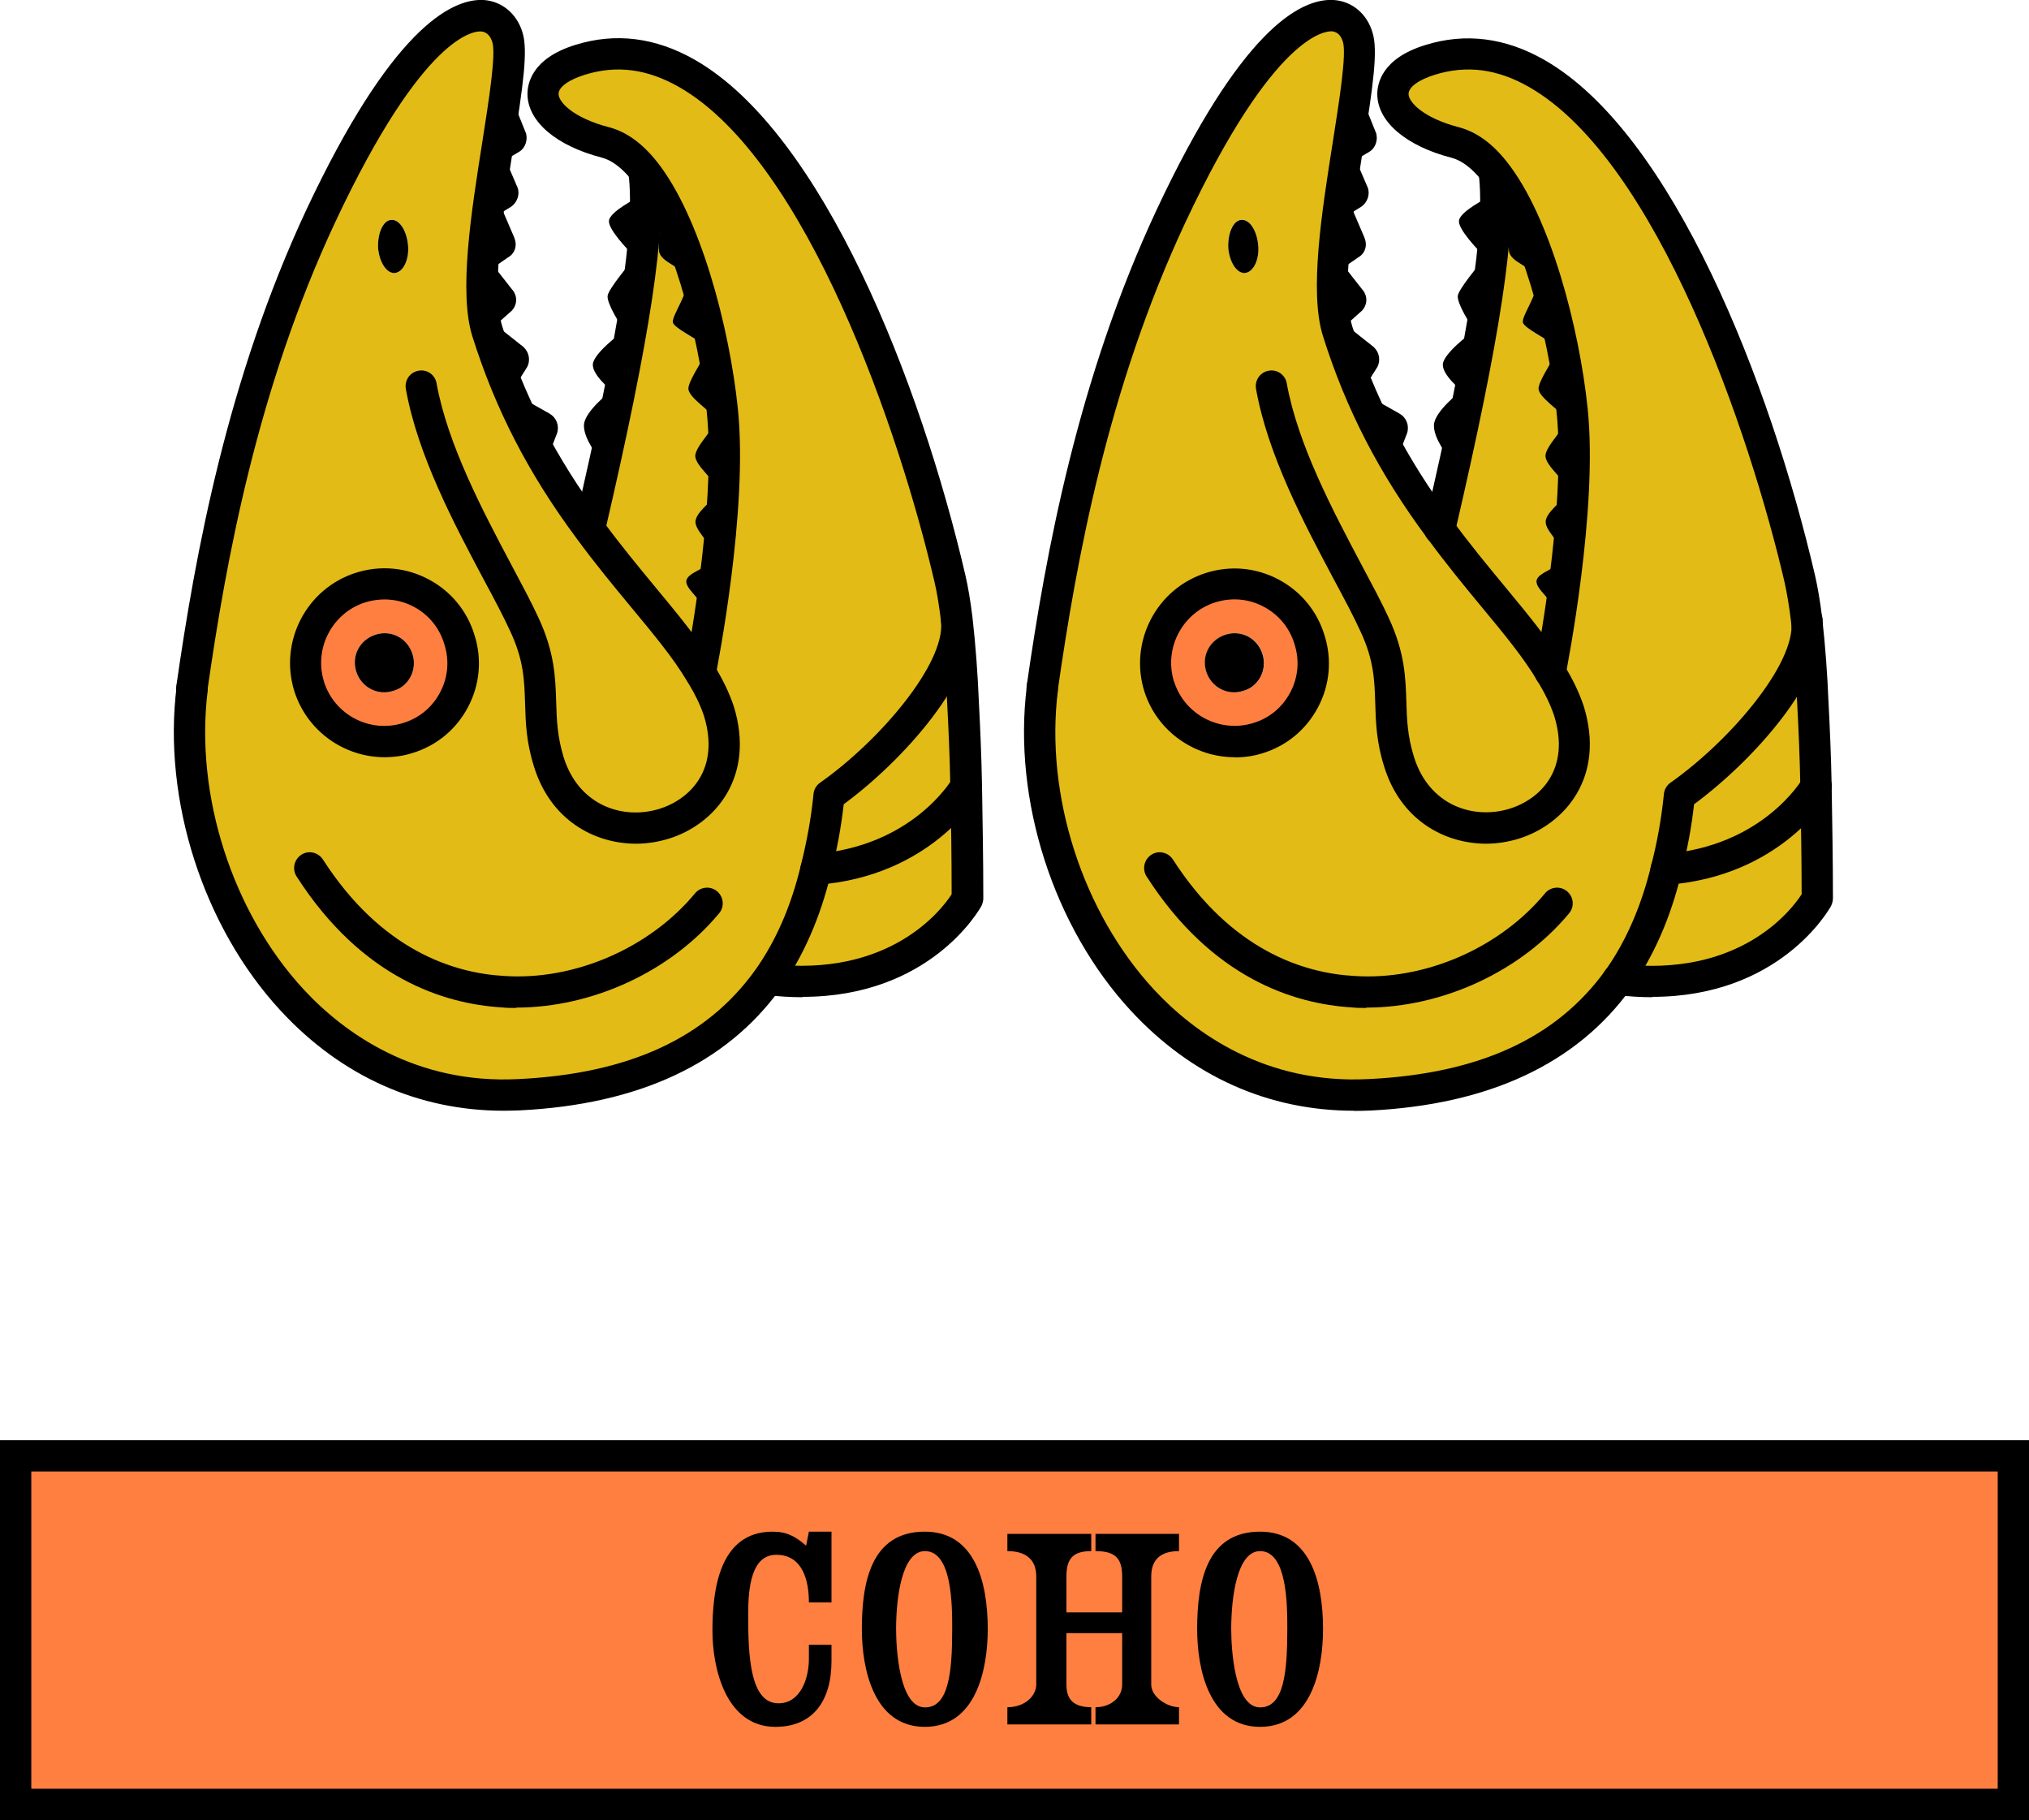 <svg viewBox="0 0 109.59 98.28" xmlns="http://www.w3.org/2000/svg" data-name="Layer 2" id="Layer_2">
  <defs>
    <style>
      .cls-1 {
        fill: #ff7f40;
      }

      .cls-2 {
        fill: #e2bb17;
      }
    </style>
  </defs>
  <g data-name="Layer 1" id="Layer_1-2">
    <g>
      <g>
        <g>
          <path d="M52.19,42.45c.03,1.89.07,3.92.07,6.08,0,0-2.91,5.31-10.78,4.36,1.25-1.76,2.1-3.82,2.6-5.95,5.78-.44,8.11-4.49,8.11-4.49Z" class="cls-2"></path>
          <path d="M52.02,37.96c.07,1.35.14,2.87.17,4.49,0,0-2.33,4.06-8.11,4.49.34-1.32.57-2.64.71-3.99,3.08-2.16,7.16-6.59,6.89-9.46.14,1.22.27,2.74.34,4.46Z" class="cls-2"></path>
          <path d="M37.82,36.3s1.76-8.75,1.18-14.16c-.44-4.22-1.96-10.07-4.19-12.88-.64-.81-1.35-1.35-2.1-1.55-3.82-.98-4.6-3.48-1.39-4.46,9.8-3.08,17.3,16.53,19.97,28.02.14.57.27,1.35.37,2.23.27,2.87-3.82,7.3-6.89,9.46-.14,1.35-.37,2.67-.71,3.99-.51,2.13-1.35,4.19-2.6,5.95-2.47,3.41-6.56,5.88-13.42,6.22-12.03.61-18.93-12-17.67-21.93,1.25-8.72,3.11-17.27,6.96-25.52C23.15-.74,26.8-.03,27.41,2c.64,1.99-2.26,12.1-1.08,15.88,1.42,4.53,3.45,7.91,5.51,10.68,2.3,3.14,4.63,5.47,5.98,7.74ZM22.04,39.85c2.23-.68,3.48-3.08,2.77-5.31-.68-2.26-3.08-3.51-5.34-2.81-2.23.71-3.48,3.08-2.77,5.34.71,2.23,3.08,3.48,5.34,2.77ZM21.33,14.74c.44-.03.78-.71.71-1.49-.07-.81-.47-1.42-.91-1.39s-.74.71-.71,1.52c.07.78.47,1.39.91,1.35Z" class="cls-2"></path>
          <path d="M38.02,33.23c.1-.44,1.52-8.28.51-12.27-.17-.68-.3-1.28-.44-1.86.07-.14.07-.24.07-.3s-.1-.14-.2-.2c-.61-2.94-.95-4.97-2.23-7.1,0,0-.2,1.42-.14,2.06s1.32.84,1.49,1.49c.2.64-.81,1.99-.74,2.37.07.3,1.15.81,1.62,1.18.07.17.1.34.14.51-.24.51-.88,1.45-.91,1.86-.03.51,1.32,1.28,1.45,1.69.1.37-1.05,1.39-1.08,1.96,0,.57,1.22,1.42,1.18,1.86,0,.44-1.01,1.01-1.15,1.59-.17.57.95,1.28.88,1.99-.1.68-1.32.81-1.39,1.32s1.08,1.12.95,1.86ZM39,22.14c.57,5.41-1.18,14.16-1.18,14.16-1.35-2.26-3.68-4.6-5.98-7.74,2.67-11.46,3.28-16.53,2.94-19.26l.03-.03c2.23,2.81,3.75,8.65,4.19,12.88Z" class="cls-2"></path>
          <path d="M38.73,26.47c.03-.44-1.18-1.28-1.18-1.86.03-.57,1.18-1.59,1.08-1.96-.14-.41-1.49-1.18-1.45-1.69.03-.41.68-1.35.91-1.86.14.57.27,1.18.44,1.86,1.01,3.99-.41,11.83-.51,12.27.14-.74-1.01-1.35-.95-1.86s1.28-.64,1.39-1.32c.07-.71-1.05-1.42-.88-1.99.14-.57,1.15-1.15,1.15-1.59Z"></path>
          <path d="M38.16,18.79c0,.07,0,.17-.07.3-.03-.17-.07-.34-.14-.51.1.07.2.14.2.2Z"></path>
          <path d="M36.34,17.41c-.07-.37.95-1.72.74-2.37-.17-.64-1.42-.84-1.49-1.49s.14-2.06.14-2.06c1.28,2.13,1.62,4.16,2.23,7.1-.47-.37-1.55-.88-1.62-1.18Z"></path>
          <path d="M34.48,10.65s-.14,1.59-.27,3.14c-.3-.3-1.35-1.39-1.32-1.86.03-.51,1.59-1.28,1.59-1.28Z"></path>
          <path d="M34.31,13.89l-.14.14c0-.07,0-.14.03-.24l.1.1Z"></path>
          <path d="M34.17,14.03c-.1,1.18-.2,2.26-.27,2.64-.03.17-.1.57-.2,1.15-.17-.24-.95-1.45-.88-1.86.07-.37,1.05-1.55,1.35-1.93Z"></path>
          <path d="M33.67,17.92c-.44,2.3-1.32,6.79-1.32,6.79,0,0-.84-1.01-.81-1.76s1.49-1.86,1.49-1.86c0,0-1.05-.84-1.01-1.42s1.49-1.69,1.66-1.76Z"></path>
          <path d="M29.68,22.34c.37.2.54.64.41,1.05l-.34.88-1.55-2.77,1.49.84Z"></path>
          <path d="M28.29,18.76c.3.27.37.74.17,1.08l-.51.81-1.15-3.08,1.49,1.18Z"></path>
          <path d="M28.39,7.14c.14.37,0,.84-.34,1.05l-.74.44-.03-.1.47-2.97.64,1.59Z"></path>
          <path d="M27.95,10.11c.14.37,0,.81-.34,1.05l-.44.27-.07-.17-.03.24-.27.17.44-2.97.07-.07.64,1.49Z"></path>
          <path d="M27.78,12.85c.17.41.03.84-.34,1.05l-.74.51-.03-.03.41-2.87.1-.07.61,1.42Z"></path>
          <path d="M27.68,15.65c.27.34.27.78-.03,1.12l-.91.81-.1-3.28.03.07v.07l.03-.03.98,1.25Z"></path>
          <polygon points="27.28 8.52 27.31 8.62 27.24 8.69 27.28 8.52"></polygon>
          <polygon points="27.11 11.26 27.18 11.43 27.08 11.49 27.11 11.26"></polygon>
          <polygon points="26.67 14.37 26.7 14.4 26.67 14.44 26.67 14.37"></polygon>
          <path d="M24.81,34.54c.71,2.23-.54,4.63-2.77,5.31-2.26.71-4.63-.54-5.34-2.77-.71-2.26.54-4.63,2.77-5.34,2.26-.71,4.66.54,5.34,2.81ZM21.23,37.31c.84-.24,1.32-1.15,1.05-1.99s-1.15-1.32-1.99-1.05-1.32,1.15-1.05,1.99,1.15,1.32,1.99,1.05Z" class="cls-1"></path>
          <path d="M22.28,35.32c.27.84-.2,1.76-1.05,1.99-.84.27-1.72-.2-1.99-1.05s.2-1.72,1.05-1.99,1.72.2,1.99,1.05Z"></path>
          <path d="M22.04,13.25c.07.78-.27,1.45-.71,1.49s-.84-.57-.91-1.35c-.03-.81.27-1.49.71-1.52s.84.57.91,1.39Z"></path>
        </g>
        <g>
          <path d="M20.77,40.89c-2.16,0-4.18-1.39-4.87-3.56t0,0c-.84-2.68.65-5.55,3.32-6.4,1.33-.42,2.72-.29,3.94.36,1.2.64,2.08,1.71,2.47,3.01.41,1.28.29,2.67-.35,3.88-.63,1.2-1.69,2.08-2.99,2.48-.5.16-1.01.23-1.52.23ZM17.5,36.82c.57,1.79,2.49,2.79,4.28,2.22.86-.26,1.57-.85,1.99-1.65.43-.81.51-1.73.23-2.6-.26-.88-.84-1.59-1.64-2.02-.82-.44-1.75-.51-2.64-.24-1.78.57-2.78,2.49-2.22,4.28h0Z"></path>
          <path d="M31.84,29.41c-.06,0-.13,0-.19-.02-.46-.11-.74-.56-.63-1.01,2.41-10.36,3.29-16.03,2.93-18.97-.06-.46.27-.88.73-.94.47-.06.88.27.94.74.39,3.15-.5,9-2.96,19.56-.09.39-.44.65-.82.65Z"></path>
          <path d="M34.36,45.56c-2.27,0-4.63-1.28-5.52-4.17-.42-1.33-.45-2.39-.48-3.41-.04-1.25-.07-2.33-.8-3.89-.37-.81-.87-1.75-1.43-2.79-1.59-2.99-3.57-6.71-4.21-10.3-.08-.46.22-.9.68-.98.47-.09.9.22.98.68.6,3.32,2.51,6.91,4.04,9.8.57,1.07,1.09,2.04,1.47,2.87.87,1.87.91,3.23.95,4.55.03.95.06,1.84.4,2.96.82,2.64,3.22,3.4,5.17,2.8,1.67-.52,3.3-2.15,2.41-5.03-.2-.6-.5-1.21-.93-1.9-.74-1.24-1.79-2.5-3-3.96-.91-1.1-1.94-2.34-2.95-3.72-2.6-3.5-4.39-6.97-5.63-10.92-.74-2.37-.06-6.68.54-10.48.35-2.23.75-4.75.54-5.4-.08-.25-.24-.54-.6-.57-.33-.03-3.09.07-7.9,10.33-4.18,8.94-5.88,18.2-6.89,25.27-.07.46-.51.79-.96.72-.46-.07-.78-.49-.72-.95,1.03-7.19,2.76-16.61,7.03-25.75C21.07,1.71,24.31-.1,26.13,0c.99.07,1.79.75,2.09,1.75.31.97.03,2.88-.49,6.17-.54,3.44-1.22,7.71-.6,9.71,1.18,3.76,2.89,7.08,5.38,10.43.98,1.34,1.95,2.51,2.89,3.65,1.25,1.51,2.34,2.82,3.14,4.16.49.8.84,1.52,1.09,2.26,1.18,3.81-.99,6.38-3.51,7.16-.56.17-1.16.27-1.76.27Z"></path>
          <path d="M27.21,59.98c-4.61,0-8.76-1.85-12.04-5.39-4.19-4.52-6.4-11.4-5.63-17.52,0-.47.37-.87.84-.87s.84.35.84.81c0,.04,0,.24,0,.27-.71,5.65,1.33,11.99,5.19,16.16,2.19,2.36,6.04,5.12,11.6,4.83,5.96-.29,10.13-2.21,12.77-5.87,1.12-1.57,1.95-3.47,2.47-5.65.33-1.31.56-2.57.69-3.87.02-.25.15-.47.35-.61,3.26-2.3,6.75-6.43,6.54-8.69-.04-.47.3-.88.76-.92.45-.07.88.3.92.76.3,3.21-3.77,7.68-6.94,10.01-.14,1.26-.37,2.48-.69,3.73-.57,2.38-1.49,4.48-2.73,6.23-2.92,4.05-7.65,6.25-14.06,6.57-.3.01-.59.02-.88.02Z"></path>
          <path d="M27.89,54.43c-.26,0-.53,0-.79-.03-3.11-.19-7.55-1.57-11.08-7.07-.25-.39-.14-.91.25-1.17.39-.26.91-.14,1.17.25,3.15,4.9,7.04,6.13,9.76,6.29,3.82.27,7.9-1.51,10.34-4.46.3-.36.84-.41,1.19-.11.36.3.41.83.11,1.19-2.61,3.14-6.84,5.09-10.96,5.09Z"></path>
          <path d="M44.07,47.79c-.44,0-.81-.34-.84-.78-.03-.47.31-.87.78-.9,5.23-.4,7.36-3.93,7.44-4.08.24-.4.75-.54,1.15-.31s.54.75.31,1.15c-.1.18-2.63,4.45-8.78,4.91-.02,0-.04,0-.07,0Z"></path>
          <path d="M43.34,53.85c-.62,0-1.28-.04-1.97-.12-.46-.06-.79-.48-.74-.94.06-.46.5-.77.94-.74,6.46.76,9.27-2.89,9.83-3.76,0-2.07-.03-4.01-.07-5.83-.03-1.61-.1-3.12-.17-4.47-.06-1.45-.17-2.93-.33-4.41-.1-.84-.22-1.58-.35-2.13-1.88-8.08-6.89-22.8-13.8-26.75-1.72-.98-3.38-1.2-5.1-.66-.87.27-1.42.67-1.41,1.04,0,.42.77,1.29,2.76,1.8.92.25,1.77.87,2.55,1.85,2.36,2.97,3.92,8.98,4.37,13.31.58,5.47-1.12,14.05-1.19,14.41-.09.46-.55.75-1,.66-.46-.09-.75-.54-.66-.99.02-.09,1.72-8.69,1.17-13.91-.44-4.23-1.96-9.85-4.01-12.44-.54-.68-1.11-1.12-1.66-1.26-2.44-.63-3.98-1.93-4.01-3.4-.01-.56.21-1.96,2.6-2.69,2.16-.67,4.32-.4,6.44.81,6.93,3.96,12.2,17.47,14.61,27.82.14.6.28,1.41.39,2.33.17,1.52.28,3.04.34,4.52.07,1.35.14,2.88.17,4.51.03,1.9.07,3.93.07,6.1,0,.14-.04.28-.1.41-.12.22-2.78,4.91-9.66,4.91Z"></path>
        </g>
      </g>
      <g>
        <g>
          <path d="M98.1,42.45c.03,1.89.07,3.92.07,6.08,0,0-2.91,5.31-10.78,4.36,1.25-1.76,2.1-3.82,2.6-5.95,5.78-.44,8.11-4.49,8.11-4.49Z" class="cls-2"></path>
          <path d="M97.93,37.96c.07,1.35.14,2.87.17,4.49,0,0-2.33,4.06-8.11,4.49.34-1.32.57-2.64.71-3.99,3.08-2.16,7.16-6.59,6.89-9.46.14,1.22.27,2.74.34,4.46Z" class="cls-2"></path>
          <path d="M83.74,36.3s1.76-8.75,1.18-14.16c-.44-4.22-1.96-10.07-4.19-12.88-.64-.81-1.35-1.35-2.1-1.55-3.82-.98-4.6-3.48-1.39-4.46,9.8-3.08,17.3,16.53,19.97,28.02.14.57.27,1.35.37,2.23.27,2.87-3.82,7.3-6.89,9.46-.14,1.35-.37,2.67-.71,3.99-.51,2.13-1.35,4.19-2.6,5.95-2.47,3.41-6.56,5.88-13.42,6.22-12.03.61-18.93-12-17.67-21.93,1.25-8.72,3.11-17.27,6.96-25.52C69.07-.74,72.72-.03,73.33,2c.64,1.99-2.26,12.1-1.08,15.88,1.42,4.53,3.45,7.91,5.51,10.68,2.3,3.14,4.63,5.47,5.98,7.74ZM67.96,39.85c2.23-.68,3.48-3.08,2.77-5.31-.68-2.26-3.08-3.51-5.34-2.81-2.23.71-3.48,3.08-2.77,5.34.71,2.23,3.08,3.48,5.34,2.77ZM67.25,14.74c.44-.03.78-.71.71-1.49-.07-.81-.47-1.42-.91-1.39s-.74.71-.71,1.52c.07.78.47,1.39.91,1.35Z" class="cls-2"></path>
          <path d="M83.94,33.23c.1-.44,1.52-8.28.51-12.27-.17-.68-.3-1.28-.44-1.86.07-.14.07-.24.07-.3s-.1-.14-.2-.2c-.61-2.94-.95-4.97-2.23-7.1,0,0-.2,1.42-.14,2.06s1.32.84,1.49,1.49c.2.64-.81,1.99-.74,2.37.07.3,1.15.81,1.62,1.18.07.17.1.34.14.51-.24.51-.88,1.45-.91,1.86-.03.51,1.32,1.28,1.45,1.69.1.37-1.05,1.39-1.08,1.96,0,.57,1.22,1.42,1.18,1.86,0,.44-1.01,1.01-1.15,1.59-.17.57.95,1.28.88,1.99-.1.68-1.32.81-1.39,1.32s1.08,1.12.95,1.86ZM84.92,22.14c.57,5.41-1.18,14.16-1.18,14.16-1.35-2.26-3.68-4.6-5.98-7.74,2.67-11.46,3.28-16.53,2.94-19.26l.03-.03c2.23,2.81,3.75,8.65,4.19,12.88Z" class="cls-2"></path>
          <path d="M84.65,26.47c.03-.44-1.18-1.28-1.18-1.86.03-.57,1.18-1.59,1.08-1.96-.14-.41-1.49-1.18-1.45-1.69.03-.41.68-1.35.91-1.86.14.57.27,1.18.44,1.86,1.01,3.99-.41,11.83-.51,12.27.14-.74-1.01-1.35-.95-1.86s1.28-.64,1.39-1.32c.07-.71-1.05-1.42-.88-1.99.14-.57,1.15-1.15,1.15-1.59Z"></path>
          <path d="M84.08,18.79c0,.07,0,.17-.07.3-.03-.17-.07-.34-.14-.51.1.07.2.14.2.2Z"></path>
          <path d="M82.25,17.41c-.07-.37.95-1.72.74-2.37-.17-.64-1.42-.84-1.49-1.49s.14-2.06.14-2.06c1.28,2.13,1.62,4.16,2.23,7.1-.47-.37-1.55-.88-1.62-1.18Z"></path>
          <path d="M80.39,10.65s-.14,1.59-.27,3.14c-.3-.3-1.35-1.39-1.32-1.86.03-.51,1.59-1.28,1.59-1.28Z"></path>
          <path d="M80.22,13.89l-.14.14c0-.07,0-.14.03-.24l.1.1Z"></path>
          <path d="M80.09,14.03c-.1,1.18-.2,2.26-.27,2.64-.03.17-.1.57-.2,1.15-.17-.24-.95-1.45-.88-1.86.07-.37,1.05-1.55,1.35-1.93Z"></path>
          <path d="M79.58,17.92c-.44,2.3-1.32,6.79-1.32,6.79,0,0-.84-1.01-.81-1.76s1.49-1.86,1.49-1.86c0,0-1.05-.84-1.01-1.42s1.49-1.69,1.66-1.76Z"></path>
          <path d="M75.59,22.34c.37.2.54.64.41,1.05l-.34.88-1.55-2.77,1.49.84Z"></path>
          <path d="M74.21,18.76c.3.27.37.74.17,1.08l-.51.81-1.15-3.08,1.49,1.18Z"></path>
          <path d="M74.31,7.14c.14.37,0,.84-.34,1.05l-.74.44-.03-.1.47-2.97.64,1.59Z"></path>
          <path d="M73.87,10.11c.14.37,0,.81-.34,1.05l-.44.27-.07-.17-.03.24-.27.17.44-2.97.07-.07.64,1.49Z"></path>
          <path d="M73.7,12.85c.17.41.03.84-.34,1.05l-.74.51-.03-.03.41-2.87.1-.07.61,1.42Z"></path>
          <path d="M73.6,15.65c.27.34.27.78-.03,1.12l-.91.81-.1-3.28.03.07v.07l.03-.03.98,1.25Z"></path>
          <polygon points="73.19 8.52 73.23 8.62 73.16 8.69 73.19 8.52"></polygon>
          <polygon points="73.03 11.26 73.09 11.43 72.99 11.49 73.03 11.26"></polygon>
          <polygon points="72.59 14.37 72.62 14.4 72.59 14.44 72.59 14.37"></polygon>
          <path d="M70.73,34.54c.71,2.23-.54,4.63-2.77,5.31-2.26.71-4.63-.54-5.34-2.77-.71-2.26.54-4.63,2.77-5.34,2.26-.71,4.66.54,5.34,2.81ZM67.15,37.31c.84-.24,1.32-1.15,1.05-1.99s-1.15-1.32-1.99-1.05-1.32,1.15-1.05,1.99,1.15,1.32,1.99,1.05Z" class="cls-1"></path>
          <path d="M68.19,35.32c.27.84-.2,1.76-1.05,1.99-.84.27-1.72-.2-1.99-1.05s.2-1.72,1.05-1.99,1.72.2,1.99,1.05Z"></path>
          <path d="M67.96,13.25c.07.78-.27,1.45-.71,1.49s-.84-.57-.91-1.35c-.03-.81.27-1.49.71-1.52s.84.57.91,1.39Z"></path>
        </g>
        <g>
          <path d="M66.68,40.89c-2.16,0-4.18-1.39-4.87-3.55t0,0c-.84-2.68.65-5.55,3.32-6.4,1.33-.42,2.72-.29,3.94.36,1.2.64,2.08,1.71,2.47,3.01.41,1.29.29,2.67-.35,3.88-.63,1.2-1.69,2.08-2.98,2.48-.5.16-1.01.23-1.52.23ZM63.42,36.82c.57,1.79,2.5,2.78,4.28,2.22.86-.26,1.56-.84,1.99-1.65.43-.81.51-1.73.23-2.6-.26-.88-.85-1.59-1.65-2.02-.82-.44-1.75-.52-2.64-.24-1.78.57-2.78,2.49-2.22,4.28Z"></path>
          <path d="M77.76,29.41c-.06,0-.13,0-.19-.02-.46-.11-.74-.56-.63-1.01,2.41-10.35,3.29-16.03,2.93-18.97-.06-.46.27-.88.73-.94.47-.04.88.27.94.74.39,3.15-.5,9-2.96,19.56-.09.39-.44.65-.82.65Z"></path>
          <path d="M80.28,45.56c-2.27,0-4.63-1.28-5.52-4.17-.42-1.33-.45-2.39-.48-3.41-.04-1.25-.07-2.33-.8-3.89-.37-.81-.87-1.75-1.43-2.79-1.59-2.99-3.57-6.71-4.21-10.3-.08-.46.22-.9.68-.98.46-.09.9.22.98.68.6,3.32,2.51,6.91,4.04,9.8.57,1.07,1.09,2.04,1.47,2.87.87,1.87.91,3.23.95,4.54.03.95.06,1.84.41,2.96.82,2.64,3.22,3.4,5.17,2.8,1.67-.52,3.3-2.15,2.4-5.03-.2-.59-.49-1.2-.92-1.9-.74-1.24-1.78-2.5-2.99-3.96-.91-1.1-1.94-2.35-2.95-3.73-2.6-3.5-4.39-6.97-5.63-10.92-.74-2.38-.06-6.68.54-10.48.35-2.23.75-4.75.54-5.4-.08-.25-.24-.54-.61-.56-.29,0-3.08.06-7.9,10.33-4.18,8.93-5.88,18.2-6.89,25.27-.07.46-.5.79-.96.72-.46-.07-.78-.49-.72-.95,1.03-7.19,2.76-16.62,7.03-25.75C66.98,1.72,70.18-.11,72.04,0c.99.07,1.79.74,2.09,1.75.31.97.03,2.88-.49,6.17-.54,3.44-1.22,7.71-.6,9.71,1.18,3.76,2.89,7.08,5.38,10.43.98,1.35,1.96,2.52,2.89,3.65,1.25,1.51,2.33,2.82,3.14,4.16.5.8.84,1.52,1.09,2.26,1.18,3.81-.99,6.37-3.51,7.16-.56.17-1.16.27-1.76.27Z"></path>
          <path d="M73.13,59.98c-4.61,0-8.76-1.85-12.04-5.39-4.19-4.52-6.4-11.4-5.63-17.52,0-.47.37-.87.84-.87s.84.35.84.81c0,.04,0,.24,0,.27-.71,5.65,1.33,11.99,5.19,16.16,2.19,2.36,6.03,5.12,11.6,4.83,5.96-.29,10.14-2.21,12.78-5.87,1.11-1.56,1.94-3.47,2.47-5.65.34-1.32.56-2.58.69-3.87.02-.24.15-.47.35-.61,3.26-2.3,6.75-6.43,6.54-8.69-.04-.47.3-.88.76-.92.47-.07.88.3.92.76.3,3.21-3.78,7.68-6.94,10.01-.14,1.25-.37,2.47-.69,3.73-.57,2.38-1.49,4.48-2.73,6.23-2.92,4.05-7.65,6.26-14.06,6.58-.3.01-.59.02-.88.02Z"></path>
          <path d="M73.8,54.43c-.26,0-.53,0-.79-.03-3.11-.19-7.55-1.57-11.08-7.07-.25-.39-.14-.91.25-1.17.39-.26.91-.14,1.17.25,3.15,4.9,7.04,6.13,9.76,6.29,3.84.27,7.9-1.51,10.34-4.46.3-.36.83-.41,1.19-.11.36.3.41.83.11,1.19-2.61,3.14-6.84,5.09-10.96,5.09Z"></path>
          <path d="M89.99,47.79c-.44,0-.81-.34-.84-.78-.03-.47.31-.87.78-.9,5.23-.4,7.36-3.93,7.44-4.08.23-.4.75-.54,1.15-.31s.54.75.31,1.15c-.1.18-2.63,4.45-8.78,4.91-.02,0-.04,0-.07,0Z"></path>
          <path d="M89.25,53.85c-.62,0-1.28-.04-1.97-.12-.46-.06-.79-.48-.74-.94.06-.46.49-.77.94-.74,6.47.77,9.27-2.89,9.83-3.76,0-2.07-.04-4.01-.07-5.83-.03-1.61-.1-3.12-.17-4.47-.06-1.46-.17-2.94-.33-4.41-.1-.84-.23-1.58-.35-2.13-1.88-8.08-6.89-22.8-13.8-26.75-1.71-.98-3.38-1.2-5.1-.66-.87.27-1.42.67-1.41,1.04,0,.42.77,1.29,2.75,1.8.92.25,1.78.87,2.55,1.85,2.36,2.96,3.92,8.98,4.37,13.31.58,5.47-1.12,14.05-1.19,14.42-.09.46-.55.75-1,.66-.46-.09-.75-.54-.66-.99.02-.09,1.72-8.69,1.17-13.91-.44-4.23-1.96-9.86-4.01-12.44-.54-.68-1.11-1.12-1.66-1.26-2.44-.63-3.98-1.93-4.01-3.4-.01-.56.21-1.96,2.6-2.69,2.15-.67,4.32-.4,6.43.81,6.93,3.96,12.2,17.47,14.61,27.82.14.6.28,1.41.39,2.32.17,1.51.28,3.03.34,4.52.07,1.35.14,2.88.17,4.51.03,1.9.07,3.93.07,6.1,0,.14-.04.28-.1.41-.12.22-2.78,4.91-9.66,4.91Z"></path>
        </g>
      </g>
      <g>
        <g>
          <rect height="18.82" width="107.9" y="78.61" x=".84" class="cls-1"></rect>
          <path d="M109.59,98.28H0v-20.51h109.59v20.51ZM1.69,96.59h106.21v-17.13H1.69v17.13Z"></path>
        </g>
        <g>
          <path d="M43.69,86.53c0-1.13-.31-2.57-1.76-2.57-1.32,0-1.52,1.68-1.52,3.23,0,2.23.1,4.79,1.64,4.79,1.17,0,1.64-1.32,1.64-2.4v-.76h1.22v.88c0,2.17-1.02,3.55-3.03,3.55-2.67,0-3.4-3.15-3.4-5.19,0-2.2.37-5.35,3.25-5.35.78,0,1.25.27,1.81.76l.15-.76h1.22v3.82h-1.22Z"></path>
          <path d="M46.55,87.97c0-2.55.51-5.26,3.4-5.26,2.64,0,3.4,2.59,3.4,5.26,0,2.2-.64,5.28-3.4,5.28s-3.4-3.13-3.4-5.28ZM48.4,87.97c0,1.05.17,4.23,1.56,4.23,1.29,0,1.47-1.91,1.47-4.23,0-1.28,0-4.21-1.47-4.21-1.25,0-1.56,2.52-1.56,4.21Z"></path>
          <path d="M63.68,83.76c-.88,0-1.5.36-1.5,1.37v5.83c0,.69.88,1.23,1.5,1.23v.93h-4.51v-.93c.79,0,1.44-.49,1.44-1.23v-2.77h-3.01v2.77c0,.66.24,1.23,1.34,1.23v.93h-4.53v-.93c.95,0,1.56-.61,1.56-1.23v-5.83c0-.98-.64-1.37-1.56-1.37v-.93h4.53v.93c-1,0-1.34.42-1.34,1.37v1.94h3.01v-1.94c0-.98-.37-1.37-1.44-1.37v-.93h4.51v.93Z"></path>
          <path d="M64.66,87.97c0-2.55.51-5.26,3.4-5.26,2.64,0,3.4,2.59,3.4,5.26,0,2.2-.64,5.28-3.4,5.28s-3.4-3.13-3.4-5.28ZM66.5,87.97c0,1.05.17,4.23,1.56,4.23,1.29,0,1.47-1.91,1.47-4.23,0-1.28,0-4.21-1.47-4.21-1.25,0-1.56,2.52-1.56,4.21Z"></path>
        </g>
      </g>
    </g>
  </g>
</svg>
